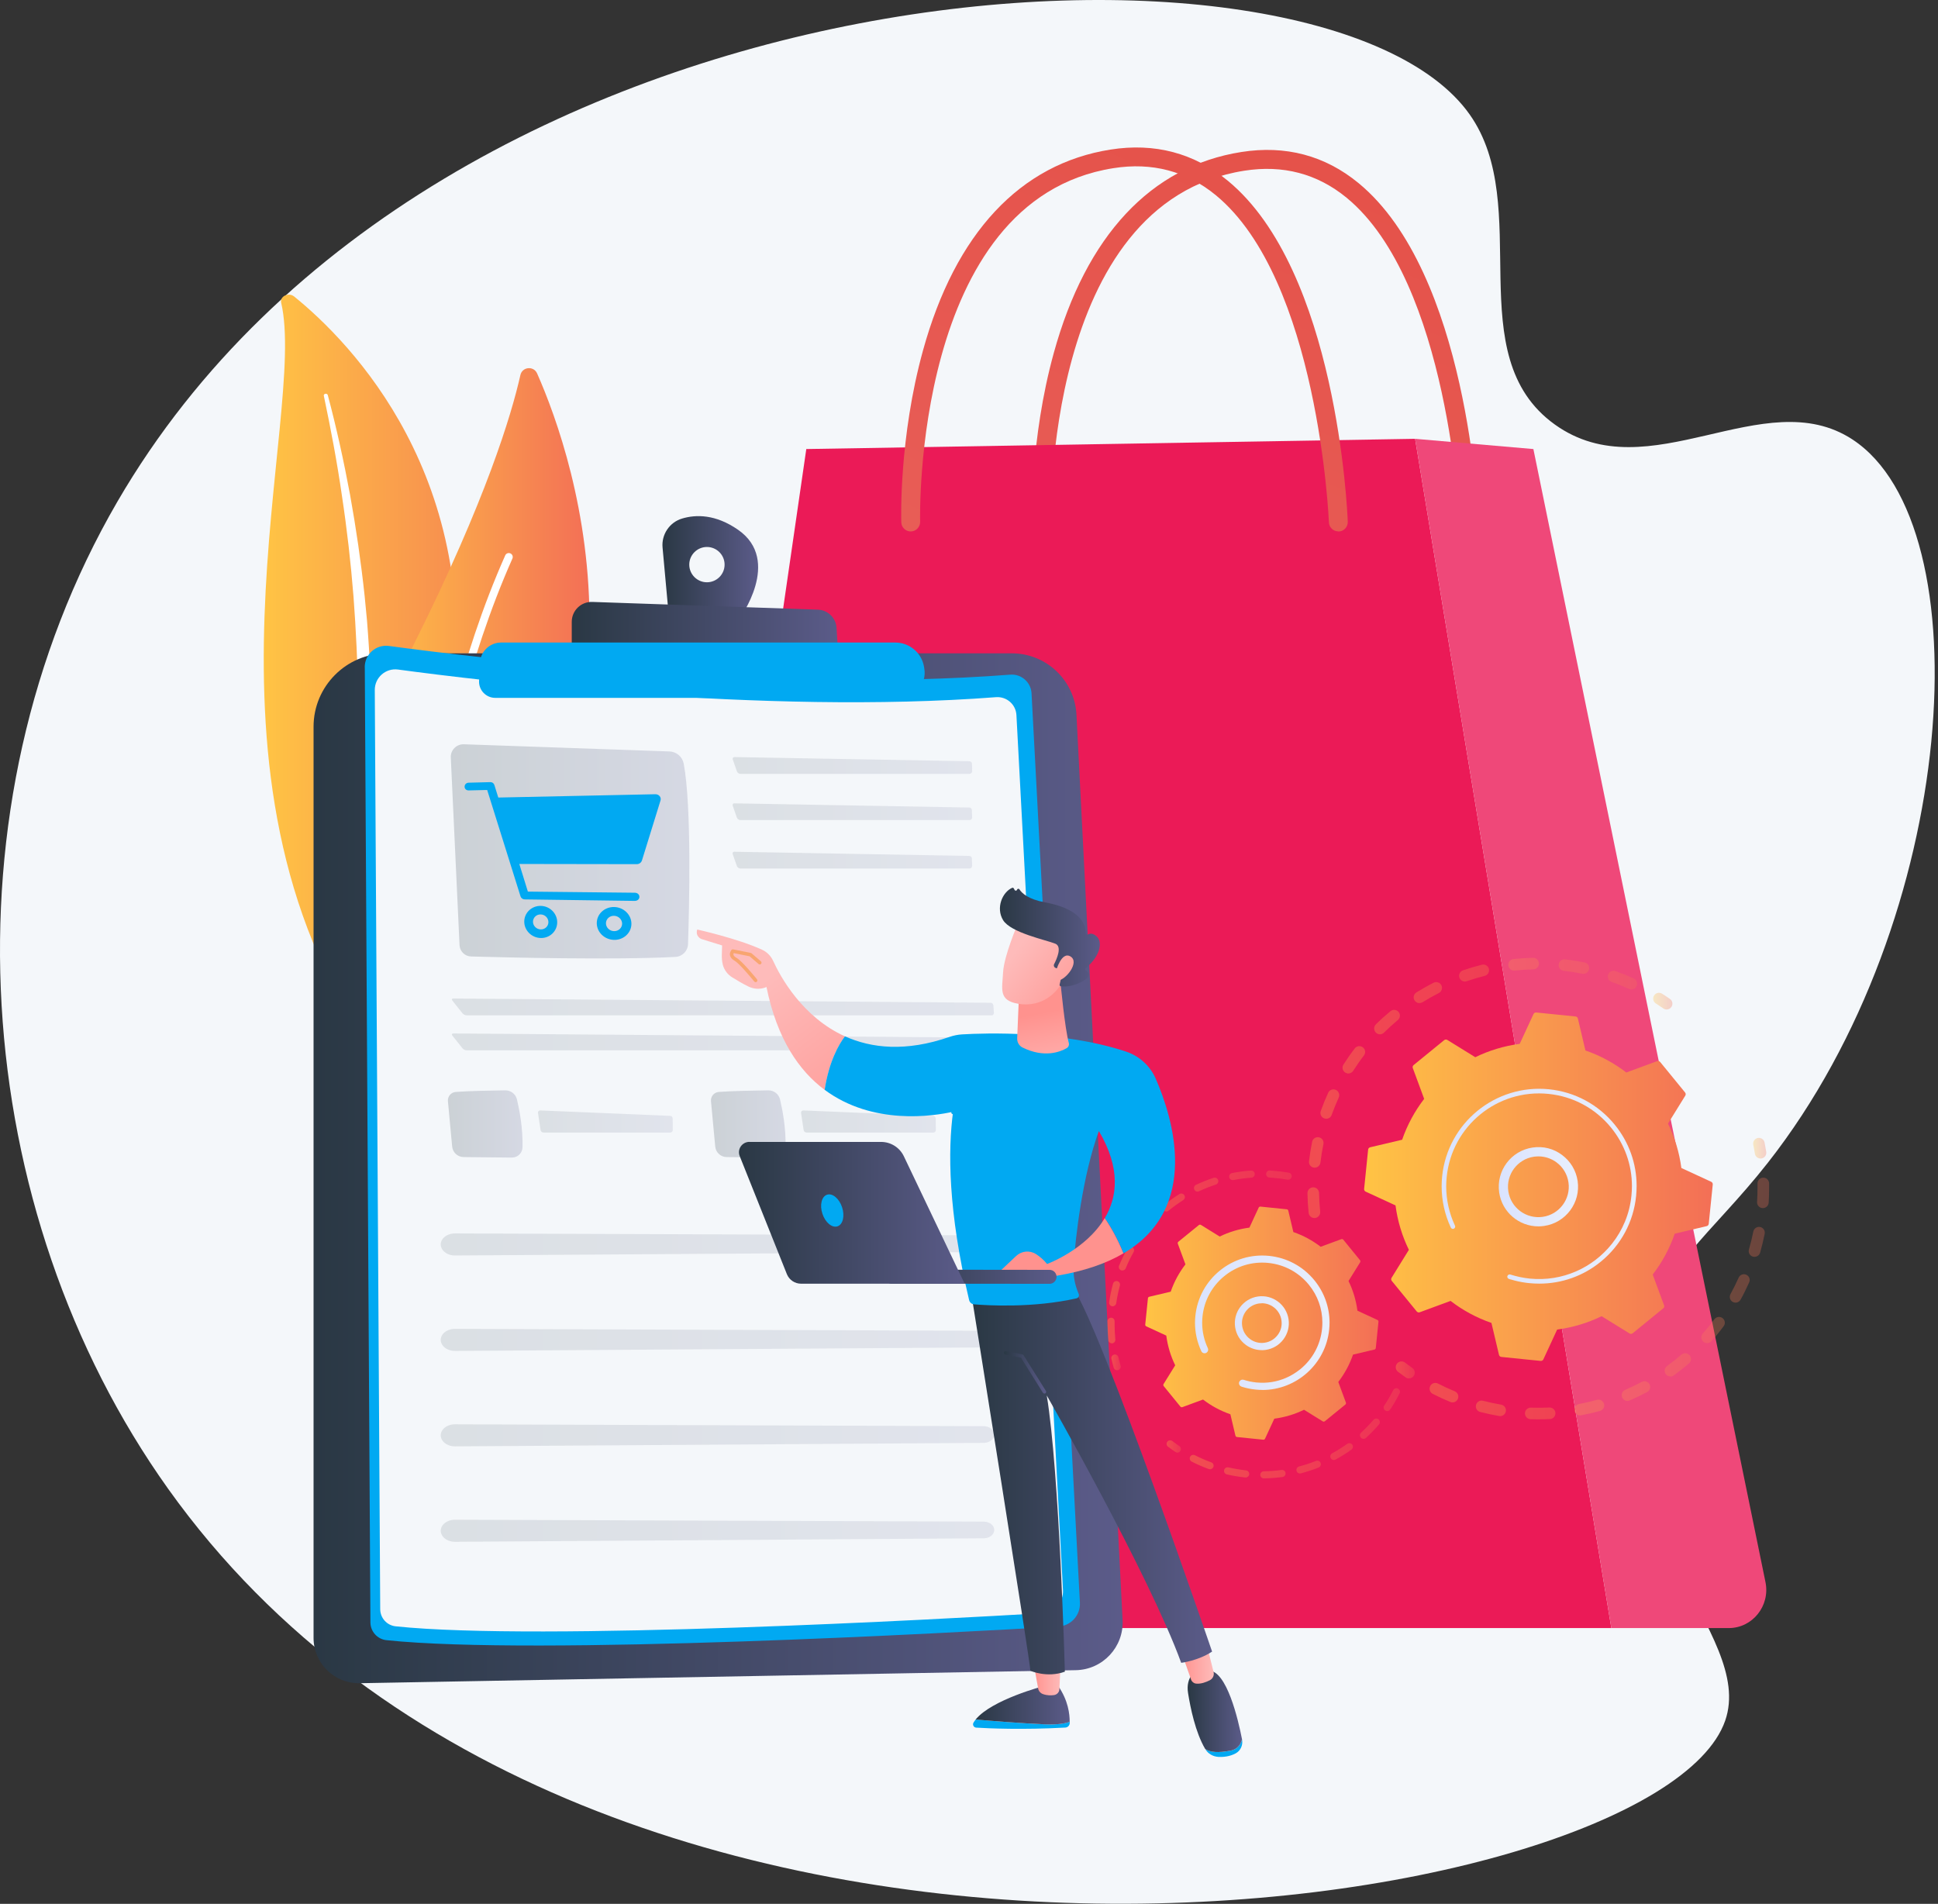 <svg width="509" height="500" viewBox="0 0 509 500" fill="none" xmlns="http://www.w3.org/2000/svg">
<rect x="0" y="0" width="509" height="500" fill="#333333" stroke="none"/>
<g clip-path="url(#clip0_241_7941)">
<path d="M385.995 30.06C403.059 54.207 383.045 93.343 408.37 111.493C433.023 129.169 463.299 100.206 486.526 115.409C520.982 137.982 514.704 241.236 464.299 305.386C449.137 324.684 436.482 332.187 430.876 354.007C418.828 400.858 461.152 428.74 453.103 451.903C434.974 504.079 156.1 547.867 44.193 391.046C-8.031 317.82 -15.85 212.06 30.834 131.741C115.219 -13.417 347.704 -24.114 385.995 30.06Z" fill="#F4F7FA"/>
<path d="M73.845 79.5C73.452 77.813 75.812 76.699 77.271 77.878C92.007 89.82 127.381 125.549 118.562 188.012C107.498 266.382 126.414 294.968 149.969 312.414C149.969 312.414 117.628 304.207 97.286 275.195C47.34 203.951 80.877 109.413 73.845 79.5Z" fill="url(#paint0_linear_241_7941)"/>
<g style="mix-blend-mode:soft-light">
<path d="M85.058 103.974C86.894 112.706 88.549 121.453 89.811 130.234C91.139 139.014 92.139 147.828 92.844 156.657C93.499 165.487 93.958 174.333 93.991 183.163C94.057 192.009 93.696 200.839 93.286 209.718C92.942 218.58 92.532 227.508 93.172 236.502C93.811 245.479 95.696 254.538 99.45 263.023C100.384 265.137 101.368 267.25 102.499 269.281C103.58 271.345 104.761 273.36 105.99 275.342C108.465 279.323 111.252 283.173 114.35 286.826C120.579 294.116 128.086 300.586 136.348 306.058C137.216 306.631 138.462 306.5 139.134 305.747C139.79 305.01 139.642 303.961 138.806 303.371C136.839 301.979 134.889 300.586 133.02 299.112C132.069 298.391 131.168 297.638 130.234 296.901C129.348 296.131 128.414 295.393 127.562 294.591C124.054 291.462 120.792 288.136 117.841 284.614C111.907 277.603 107.154 269.789 103.548 261.68C101.794 257.617 100.4 253.44 99.384 249.181C98.368 244.922 97.729 240.597 97.368 236.239C96.663 227.508 96.975 218.662 97.253 209.8C97.516 200.937 97.712 192.009 97.466 183.114C97.368 178.658 97.171 174.202 96.876 169.763C96.745 167.535 96.565 165.323 96.401 163.095C96.204 160.868 95.991 158.656 95.761 156.445C94.811 147.582 93.532 138.752 91.942 129.955C90.303 121.175 88.402 112.427 86.09 103.761C86.025 103.516 85.746 103.352 85.451 103.417C85.172 103.466 84.992 103.712 85.041 103.941L85.058 103.974Z" fill="white"/>
</g>
<path d="M112.006 267.07C110.203 268.986 107.023 268.429 105.941 266.038C99.942 252.818 86.385 213.895 108.777 169.042C127.693 131.168 134.348 108.84 136.676 98.503C137.167 96.308 140.167 96.029 141.069 98.077C151.068 120.716 177.442 197.693 112.006 267.07Z" fill="url(#paint1_linear_241_7941)"/>
<g style="mix-blend-mode:soft-light">
<path d="M108.728 265.677C108.728 265.677 108.597 265.694 108.531 265.677C107.957 265.677 107.515 265.202 107.515 264.629C107.515 263.99 108.777 199.708 132.692 145.862C132.922 145.338 133.528 145.108 134.053 145.338C134.578 145.567 134.807 146.173 134.578 146.697C110.826 200.151 109.58 264.023 109.564 264.662C109.564 265.169 109.187 265.579 108.711 265.661L108.728 265.677Z" fill="white"/>
</g>
<path d="M273.546 140.227C272.219 140.227 271.12 139.162 271.071 137.819C271.038 136.918 270.465 115.523 276.775 92.671C285.266 61.89 302.298 43.657 326.016 39.922C337.638 38.087 347.998 40.839 356.8 48.08C385.502 71.67 388.24 134.968 388.338 137.655C388.387 139.014 387.322 140.178 385.961 140.227C384.585 140.259 383.437 139.211 383.388 137.851C383.355 137.213 380.634 74.078 353.653 51.913C345.982 45.623 336.95 43.231 326.787 44.837C274.054 53.126 275.989 136.852 276.021 137.688C276.071 139.047 274.989 140.194 273.628 140.243C273.595 140.243 273.579 140.243 273.546 140.243V140.227Z" fill="url(#paint2_linear_241_7941)"/>
<path d="M169.196 411.277L211.766 117.931L371.668 115.245L423.204 427.577H183.047C174.507 427.577 167.95 419.861 169.196 411.277Z" fill="#EB1A57"/>
<path d="M402.714 117.931L371.668 115.245L423.204 427.577H454.037C460.282 427.577 464.954 421.745 463.692 415.52L402.73 117.931H402.714Z" fill="#EF4879"/>
<path d="M351.507 139.555C350.179 139.555 349.081 138.507 349.031 137.18C348.999 136.541 346.278 73.406 319.297 51.242C311.625 44.951 302.593 42.559 292.43 44.165C239.731 52.454 241.632 136.18 241.665 137.016C241.698 138.376 240.632 139.522 239.272 139.571C237.895 139.621 236.764 138.539 236.715 137.18C236.682 136.279 236.108 114.884 242.419 92.032C250.91 61.251 267.941 43.018 291.66 39.283C303.282 37.448 313.641 40.2 322.444 47.441C351.146 71.031 353.883 134.329 353.982 137.016C354.031 138.376 352.965 139.539 351.605 139.588C351.572 139.588 351.539 139.588 351.507 139.588V139.555Z" fill="url(#paint3_linear_241_7941)"/>
<path d="M82.353 190.862C82.353 180.214 90.991 171.581 101.646 171.581H265.744C274.793 171.581 282.267 178.674 282.726 187.701L294.84 425.464C295.2 432.54 289.627 438.503 282.546 438.634L94.466 442.058C87.811 442.173 82.353 436.816 82.353 430.165V190.862Z" fill="url(#paint4_linear_241_7941)"/>
<path d="M95.794 175.234C95.778 171.827 98.777 169.189 102.154 169.648C124.562 172.679 201.62 182.082 265.335 177.184C268.236 176.954 270.76 179.166 270.924 182.065L283.628 420.893C283.808 424.169 281.3 426.971 278.022 427.167C251.221 428.756 140.872 434.883 101.515 430.755C99.122 430.509 97.302 428.494 97.286 426.086L95.81 175.234H95.794Z" fill="#01A9F2"/>
<path d="M98.433 181.214C98.416 177.937 101.301 175.398 104.547 175.84C126.118 178.756 200.275 187.799 261.581 183.097C264.384 182.884 266.81 184.998 266.957 187.799L279.185 417.633C279.349 420.778 276.94 423.481 273.792 423.662C248.008 425.185 141.805 431.083 103.924 427.118C101.613 426.872 99.875 424.939 99.859 422.613L98.433 181.214Z" fill="#F4F7FA"/>
<path opacity="0.2" d="M118.398 198.938L120.693 248.214C120.775 249.853 122.086 251.163 123.742 251.196C132.872 251.458 161.328 252.146 177.392 251.311C179.212 251.212 180.654 249.754 180.703 247.936C181.015 238.697 181.687 211.798 179.572 200.56C179.228 198.742 177.671 197.415 175.818 197.349L121.84 195.466C119.89 195.4 118.3 197.005 118.398 198.955V198.938Z" fill="url(#paint5_linear_241_7941)"/>
<g opacity="0.6">
<path opacity="0.2" d="M254.663 203.23C255.04 203.23 255.335 202.919 255.335 202.542L255.286 200.609C255.286 200.233 254.958 199.921 254.581 199.921L192.915 198.824C192.538 198.824 192.342 199.102 192.456 199.463L193.555 202.608C193.686 202.968 194.096 203.247 194.473 203.247H254.663V203.23Z" fill="url(#paint6_linear_241_7941)"/>
</g>
<g opacity="0.6">
<path opacity="0.2" d="M192.899 210.963C192.522 210.963 192.325 211.241 192.44 211.601L193.538 214.747C193.669 215.107 194.079 215.386 194.456 215.386H254.647C255.024 215.386 255.319 215.074 255.319 214.698L255.27 212.765C255.27 212.388 254.942 212.077 254.565 212.077L192.899 210.979V210.963Z" fill="url(#paint7_linear_241_7941)"/>
</g>
<g opacity="0.6">
<path opacity="0.2" d="M192.899 223.675C192.522 223.675 192.325 223.953 192.44 224.314L193.538 227.459C193.669 227.819 194.079 228.098 194.456 228.098H254.647C255.024 228.098 255.319 227.787 255.319 227.41L255.27 225.477C255.27 225.1 254.942 224.789 254.565 224.789L192.899 223.691V223.675Z" fill="url(#paint8_linear_241_7941)"/>
</g>
<g opacity="0.6">
<path opacity="0.2" d="M260.401 266.677C260.778 266.677 261.073 266.365 261.04 265.989L260.909 264.039C260.876 263.662 260.548 263.351 260.188 263.351L119.054 262.237C118.677 262.237 118.562 262.466 118.792 262.761L121.464 266.12C121.693 266.414 122.201 266.66 122.578 266.66H260.401V266.677Z" fill="url(#paint9_linear_241_7941)"/>
</g>
<g opacity="0.6">
<path opacity="0.2" d="M119.054 271.427C118.677 271.427 118.562 271.657 118.792 271.951L121.464 275.31C121.693 275.605 122.201 275.85 122.578 275.85H260.401C260.778 275.85 261.073 275.539 261.04 275.162L260.909 273.213C260.876 272.836 260.548 272.525 260.188 272.525L119.054 271.411V271.427Z" fill="url(#paint10_linear_241_7941)"/>
</g>
<path opacity="0.2" d="M119.677 286.777C123.005 286.515 129.25 286.4 132.692 286.351C134.151 286.334 135.43 287.317 135.774 288.726C136.429 291.478 137.347 296.245 137.233 301.307C137.2 302.814 135.954 304.027 134.446 304.01L121.759 303.879C120.202 303.863 118.907 302.667 118.759 301.127L117.644 289.201C117.53 287.973 118.448 286.875 119.677 286.777Z" fill="url(#paint11_linear_241_7941)"/>
<g opacity="0.6">
<path opacity="0.2" d="M141.888 291.626C141.511 291.626 141.249 291.904 141.298 292.281L141.97 296.77C142.019 297.146 142.38 297.441 142.757 297.441H176.032C176.409 297.441 176.721 297.13 176.704 296.753L176.671 293.755C176.671 293.379 176.36 293.051 175.983 293.051L141.888 291.626Z" fill="url(#paint12_linear_241_7941)"/>
</g>
<path opacity="0.2" d="M188.769 286.777C192.096 286.515 198.342 286.4 201.784 286.351C203.243 286.334 204.521 287.317 204.866 288.726C205.521 291.478 206.439 296.245 206.324 301.307C206.292 302.814 205.046 304.027 203.538 304.01L190.851 303.879C189.293 303.863 187.998 302.667 187.851 301.127L186.736 289.201C186.622 287.973 187.539 286.875 188.769 286.777Z" fill="url(#paint13_linear_241_7941)"/>
<g opacity="0.6">
<path opacity="0.2" d="M210.98 291.626C210.603 291.626 210.341 291.904 210.39 292.281L211.062 296.77C211.111 297.146 211.472 297.441 211.849 297.441H245.124C245.501 297.441 245.812 297.13 245.796 296.753L245.763 293.755C245.763 293.379 245.452 293.051 245.075 293.051L210.98 291.626Z" fill="url(#paint14_linear_241_7941)"/>
</g>
<g opacity="0.6">
<path opacity="0.2" d="M115.874 327.567C116.316 328.845 117.808 329.746 119.513 329.729L258.352 328.812C259.925 328.812 261.171 327.796 261.138 326.568C261.105 325.372 259.86 324.422 258.335 324.422L119.496 323.93C117.038 323.93 115.251 325.732 115.874 327.567Z" fill="url(#paint15_linear_241_7941)"/>
</g>
<g opacity="0.6">
<path opacity="0.2" d="M115.874 352.631C116.316 353.909 117.808 354.81 119.513 354.793L258.352 353.876C259.925 353.876 261.171 352.86 261.138 351.632C261.105 350.436 259.86 349.486 258.335 349.486L119.496 348.994C117.038 348.994 115.251 350.796 115.874 352.631Z" fill="url(#paint16_linear_241_7941)"/>
</g>
<g opacity="0.6">
<path opacity="0.2" d="M115.874 377.695C116.316 378.973 117.808 379.874 119.513 379.857L258.352 378.94C259.925 378.94 261.171 377.924 261.138 376.696C261.105 375.5 259.86 374.55 258.335 374.55L119.496 374.058C117.038 374.058 115.251 375.86 115.874 377.695Z" fill="url(#paint17_linear_241_7941)"/>
</g>
<g opacity="0.6">
<path opacity="0.2" d="M115.874 402.759C116.316 404.036 117.808 404.937 119.513 404.921L258.352 404.004C259.925 404.004 261.171 402.988 261.138 401.759C261.105 400.564 259.86 399.613 258.335 399.613L119.496 399.122C117.038 399.122 115.251 400.924 115.874 402.759Z" fill="url(#paint18_linear_241_7941)"/>
</g>
<path d="M173.212 209.046C172.934 208.718 172.507 208.571 172.065 208.587L130.872 209.456L129.839 206.146C129.692 205.688 129.266 205.393 128.774 205.409L123.119 205.557C122.512 205.557 122.021 205.999 122.021 206.605C122.021 207.211 122.512 207.604 123.119 207.588L127.954 207.473L136.708 235.404C136.855 235.879 137.298 236.19 137.789 236.207L166.705 236.6C167.377 236.6 167.934 236.19 167.934 235.535C167.934 234.88 167.377 234.454 166.705 234.454L138.642 234.159L136.396 226.902L167.246 226.951C167.885 226.951 168.426 226.542 168.606 225.968L173.474 210.242C173.606 209.832 173.524 209.406 173.245 209.079L173.212 209.046Z" fill="#01A9F2"/>
<path d="M142.002 237.91C139.626 237.878 137.691 239.729 137.691 242.039C137.691 244.348 139.609 246.281 142.002 246.347C144.396 246.412 146.346 244.561 146.346 242.219C146.346 239.876 144.396 237.943 142.002 237.91ZM142.002 244.086C140.888 244.054 139.986 243.153 139.986 242.071C139.986 240.99 140.888 240.122 142.002 240.155C143.117 240.171 144.035 241.072 144.035 242.17C144.035 243.267 143.133 244.119 142.002 244.086Z" fill="#01A9F2"/>
<path d="M161.262 238.205C158.771 238.172 156.738 240.056 156.738 242.432C156.738 244.807 158.754 246.773 161.262 246.838C163.77 246.904 165.836 245.004 165.836 242.612C165.836 240.22 163.787 238.238 161.262 238.205ZM161.262 244.545C160.099 244.512 159.148 243.595 159.148 242.481C159.148 241.367 160.099 240.482 161.262 240.515C162.426 240.531 163.393 241.465 163.393 242.579C163.393 243.693 162.443 244.578 161.262 244.545Z" fill="#01A9F2"/>
<path d="M193.866 139.146C187.932 135.017 182.785 135.099 179.162 136.18C175.851 137.163 173.704 140.358 174.015 143.782L175.572 160.851L194.194 162.506C194.194 162.506 205.488 147.238 193.866 139.146ZM185.67 152.922C183.113 152.922 181.031 150.842 181.031 148.286C181.031 145.731 183.113 143.651 185.67 143.651C188.227 143.651 190.309 145.731 190.309 148.286C190.309 150.842 188.227 152.922 185.67 152.922Z" fill="url(#paint19_linear_241_7941)"/>
<path d="M150.166 171.892V163.308C150.166 160.343 152.625 157.968 155.592 158.083L214.799 160.114C217.422 160.196 219.553 162.276 219.717 164.897L220.208 173.137L150.182 171.892H150.166Z" fill="url(#paint20_linear_241_7941)"/>
<path d="M126.053 174.055C126.2 171.09 128.643 168.747 131.626 168.747H235.14C238.861 168.747 242.041 171.417 242.681 175.087L242.763 175.595C243.451 179.608 240.369 183.278 236.288 183.278H130.085C127.643 183.278 125.708 181.246 125.823 178.805L126.053 174.055Z" fill="#01A9F2"/>
<g opacity="0.3">
<path d="M345.212 319.884C344.442 319.884 343.786 319.311 343.704 318.524C343.524 316.821 343.425 315.084 343.393 313.364C343.393 312.529 344.048 311.841 344.884 311.824H344.917C345.737 311.824 346.425 312.479 346.441 313.315C346.474 314.953 346.573 316.608 346.736 318.213C346.818 319.049 346.212 319.786 345.392 319.884C345.343 319.884 345.278 319.884 345.228 319.884H345.212ZM345.31 306.664C345.31 306.664 345.196 306.664 345.13 306.664C344.294 306.566 343.704 305.812 343.802 304.977C343.999 303.273 344.278 301.553 344.622 299.866C344.786 299.047 345.589 298.522 346.409 298.686C347.228 298.85 347.753 299.653 347.589 300.472C347.261 302.061 346.999 303.699 346.802 305.321C346.704 306.091 346.048 306.664 345.294 306.664H345.31ZM348.31 293.804C348.146 293.804 347.966 293.772 347.802 293.723C347.015 293.444 346.605 292.576 346.884 291.789C347.458 290.168 348.113 288.562 348.835 286.99C349.179 286.22 350.08 285.892 350.851 286.236C351.621 286.58 351.949 287.481 351.605 288.251C350.933 289.742 350.31 291.265 349.753 292.805C349.539 293.428 348.949 293.821 348.327 293.821L348.31 293.804ZM354.129 281.928C353.851 281.928 353.572 281.846 353.31 281.682C352.605 281.24 352.392 280.29 352.851 279.585C353.769 278.144 354.769 276.702 355.818 275.342C356.326 274.671 357.276 274.556 357.949 275.064C358.621 275.572 358.735 276.522 358.227 277.193C357.227 278.488 356.293 279.847 355.408 281.223C355.113 281.682 354.621 281.928 354.129 281.928ZM362.44 271.64C362.046 271.64 361.653 271.493 361.358 271.181C360.768 270.592 360.768 269.625 361.358 269.035C362.571 267.823 363.866 266.66 365.194 265.563C365.833 265.022 366.8 265.12 367.325 265.759C367.866 266.398 367.767 267.365 367.128 267.889C365.866 268.937 364.653 270.051 363.489 271.198C363.194 271.493 362.801 271.64 362.423 271.64H362.44ZM372.816 263.449C372.308 263.449 371.816 263.204 371.521 262.729C371.078 262.024 371.291 261.074 372.013 260.632C373.472 259.731 374.996 258.862 376.52 258.093C377.274 257.716 378.176 258.011 378.569 258.748C378.946 259.501 378.651 260.402 377.914 260.795C376.455 261.533 375.012 262.352 373.635 263.204C373.39 263.351 373.111 263.433 372.832 263.433L372.816 263.449ZM428.45 259.845C428.237 259.845 428.024 259.796 427.827 259.714C426.335 259.043 424.811 258.42 423.27 257.88C422.483 257.601 422.073 256.733 422.352 255.947C422.631 255.16 423.499 254.751 424.286 255.029C425.909 255.602 427.532 256.258 429.089 256.962C429.859 257.306 430.187 258.207 429.843 258.977C429.581 259.534 429.04 259.862 428.466 259.862L428.45 259.845ZM384.749 257.781C384.126 257.781 383.536 257.388 383.307 256.766C383.028 255.979 383.454 255.111 384.241 254.833C385.864 254.276 387.536 253.784 389.208 253.358C390.027 253.162 390.847 253.653 391.044 254.456C391.24 255.275 390.749 256.094 389.945 256.291C388.355 256.684 386.782 257.159 385.241 257.683C385.077 257.732 384.913 257.765 384.749 257.765V257.781ZM415.861 255.766C415.762 255.766 415.664 255.766 415.549 255.734C413.943 255.406 412.32 255.144 410.697 254.964C409.861 254.865 409.271 254.112 409.37 253.276C409.468 252.441 410.222 251.851 411.058 251.949C412.763 252.146 414.484 252.424 416.172 252.768C416.992 252.932 417.533 253.735 417.352 254.554C417.205 255.275 416.566 255.766 415.861 255.766ZM397.65 254.898C396.879 254.898 396.223 254.325 396.141 253.538C396.06 252.703 396.65 251.966 397.486 251.867C399.19 251.687 400.928 251.573 402.649 251.54C402.649 251.54 402.665 251.54 402.682 251.54C403.501 251.54 404.173 252.195 404.206 253.031C404.223 253.866 403.551 254.554 402.715 254.587C401.075 254.62 399.436 254.734 397.813 254.898C397.764 254.898 397.699 254.898 397.65 254.898Z" fill="url(#paint21_linear_241_7941)"/>
<path d="M437.728 265.12C437.433 265.12 437.122 265.038 436.859 264.842C436.22 264.399 435.548 263.957 434.892 263.531C434.187 263.089 433.974 262.139 434.433 261.434C434.876 260.73 435.827 260.517 436.531 260.976C437.236 261.418 437.925 261.877 438.597 262.352C439.285 262.827 439.449 263.777 438.974 264.465C438.679 264.891 438.203 265.12 437.728 265.12Z" fill="url(#paint22_linear_241_7941)"/>
</g>
<g opacity="0.3">
<path d="M462.397 304.256C461.659 304.256 461.02 303.732 460.905 302.978C460.774 302.208 460.643 301.422 460.479 300.652C460.315 299.833 460.84 299.03 461.659 298.866C462.479 298.703 463.282 299.227 463.446 300.046C463.61 300.865 463.758 301.684 463.889 302.503C464.02 303.339 463.462 304.108 462.627 304.24C462.545 304.24 462.463 304.256 462.381 304.256H462.397Z" fill="url(#paint23_linear_241_7941)"/>
<path d="M404.076 372.747C403.371 372.747 402.682 372.748 401.977 372.715C401.141 372.682 400.486 371.978 400.519 371.142C400.551 370.307 401.256 369.651 402.092 369.684C403.715 369.733 405.338 369.733 406.928 369.651C407.764 369.619 408.485 370.257 408.518 371.093C408.567 371.928 407.911 372.649 407.075 372.682C406.092 372.731 405.092 372.747 404.092 372.747H404.076ZM393.995 371.896C393.913 371.896 393.831 371.896 393.732 371.879C392.06 371.601 390.388 371.24 388.749 370.814C387.93 370.602 387.454 369.782 387.667 368.963C387.88 368.144 388.7 367.669 389.52 367.882C391.077 368.292 392.667 368.619 394.257 368.898C395.076 369.045 395.634 369.815 395.503 370.651C395.372 371.388 394.732 371.912 394.011 371.912L393.995 371.896ZM414.993 371.732C414.271 371.732 413.632 371.224 413.501 370.503C413.353 369.684 413.894 368.881 414.714 368.734C416.287 368.439 417.877 368.062 419.418 367.636C420.222 367.407 421.058 367.882 421.287 368.685C421.517 369.488 421.041 370.323 420.238 370.552C418.599 371.011 416.943 371.388 415.271 371.699C415.173 371.715 415.074 371.732 414.993 371.732ZM381.488 368.308C381.291 368.308 381.094 368.275 380.914 368.193C379.357 367.555 377.799 366.834 376.291 366.064C375.554 365.687 375.259 364.77 375.636 364.016C376.013 363.263 376.931 362.984 377.685 363.361C379.111 364.098 380.586 364.77 382.078 365.392C382.848 365.703 383.225 366.604 382.897 367.374C382.651 367.964 382.094 368.308 381.488 368.308ZM427.434 367.931C426.844 367.931 426.287 367.587 426.041 367.014C425.713 366.244 426.057 365.359 426.827 365.015C428.303 364.376 429.762 363.672 431.188 362.919C431.925 362.525 432.843 362.804 433.237 363.541C433.63 364.278 433.351 365.196 432.614 365.589C431.122 366.391 429.581 367.129 428.024 367.8C427.827 367.882 427.631 367.931 427.418 367.931H427.434ZM438.728 361.493C438.253 361.493 437.794 361.28 437.499 360.871C437.007 360.199 437.154 359.249 437.826 358.758C439.121 357.807 440.4 356.808 441.613 355.76C442.252 355.219 443.203 355.285 443.76 355.924C444.301 356.562 444.236 357.513 443.596 358.07C442.318 359.167 440.974 360.232 439.597 361.231C439.334 361.428 439.023 361.526 438.712 361.526L438.728 361.493ZM448.35 352.746C447.989 352.746 447.629 352.614 447.35 352.369C446.727 351.812 446.662 350.862 447.219 350.223C448.284 349.011 449.317 347.749 450.268 346.471C450.776 345.8 451.71 345.652 452.399 346.16C453.071 346.668 453.218 347.618 452.71 348.29C451.71 349.649 450.628 350.976 449.497 352.238C449.202 352.582 448.776 352.746 448.366 352.746H448.35ZM455.841 342.114C455.595 342.114 455.349 342.048 455.103 341.934C454.366 341.524 454.103 340.607 454.497 339.87C455.267 338.461 455.988 337.003 456.644 335.545C456.988 334.775 457.89 334.431 458.644 334.775C459.414 335.119 459.759 336.02 459.414 336.773C458.726 338.313 457.972 339.853 457.152 341.328C456.874 341.835 456.349 342.114 455.825 342.114H455.841ZM460.808 330.09C460.677 330.09 460.529 330.073 460.381 330.024C459.578 329.795 459.103 328.959 459.349 328.14C459.791 326.6 460.185 325.011 460.496 323.439C460.66 322.62 461.463 322.079 462.283 322.243C463.103 322.407 463.643 323.209 463.48 324.029C463.152 325.683 462.742 327.354 462.283 328.976C462.086 329.647 461.48 330.073 460.824 330.073L460.808 330.09ZM463.004 317.279C463.004 317.279 462.939 317.279 462.906 317.279C462.07 317.23 461.431 316.509 461.48 315.674C461.545 314.494 461.595 313.299 461.595 312.119C461.595 311.693 461.595 311.267 461.595 310.841C461.578 310.006 462.234 309.301 463.086 309.285C463.939 309.252 464.611 309.924 464.643 310.776C464.643 311.218 464.643 311.677 464.643 312.119C464.643 313.364 464.611 314.625 464.529 315.854C464.479 316.657 463.807 317.279 463.021 317.279H463.004Z" fill="url(#paint24_linear_241_7941)"/>
<path d="M370.046 362.018C369.751 362.018 369.439 361.936 369.177 361.739C368.505 361.264 367.833 360.773 367.177 360.265C366.505 359.757 366.39 358.807 366.899 358.135C367.407 357.463 368.357 357.349 369.029 357.857C369.652 358.332 370.292 358.807 370.931 359.249C371.619 359.724 371.783 360.674 371.308 361.362C371.013 361.788 370.537 362.001 370.062 362.001L370.046 362.018Z" fill="url(#paint25_linear_241_7941)"/>
</g>
<path d="M372.095 344.424C372.292 344.653 372.603 344.751 372.882 344.637L380.979 341.655C384.176 344.112 387.782 346.078 391.716 347.438L393.699 355.825C393.765 356.12 394.011 356.333 394.322 356.366L404.633 357.414C404.928 357.447 405.223 357.283 405.354 357.005L408.977 349.174C413.091 348.634 417.025 347.438 420.647 345.669L427.991 350.206C428.253 350.37 428.581 350.337 428.811 350.157L436.843 343.605C437.072 343.408 437.17 343.097 437.056 342.818L434.072 334.726C436.531 331.531 438.498 327.927 439.859 323.996L448.251 322.014C448.546 321.948 448.759 321.702 448.792 321.391L449.841 311.087C449.874 310.792 449.71 310.497 449.432 310.366L441.596 306.746C441.055 302.634 439.859 298.703 438.088 295.082L442.629 287.743C442.793 287.481 442.76 287.153 442.58 286.924L436.023 278.897C435.826 278.668 435.515 278.57 435.236 278.684L427.139 281.666C423.942 279.208 420.336 277.243 416.402 275.883L414.419 267.496C414.353 267.201 414.107 266.988 413.796 266.955L403.485 265.907C403.19 265.874 402.895 266.038 402.764 266.316L399.141 274.147C395.027 274.687 391.093 275.883 387.47 277.652L380.127 273.114C379.865 272.951 379.537 272.983 379.307 273.164L371.275 279.716C371.046 279.913 370.947 280.224 371.062 280.503L374.046 288.595C371.587 291.79 369.62 295.393 368.259 299.325L359.867 301.307C359.572 301.373 359.358 301.618 359.326 301.93L358.277 312.234C358.244 312.529 358.408 312.823 358.686 312.955L366.522 316.575C367.063 320.687 368.259 324.618 370.03 328.239L365.489 335.578C365.325 335.84 365.358 336.167 365.538 336.397L372.095 344.424Z" fill="url(#paint26_linear_241_7941)"/>
<path d="M404.043 322.079C398.961 322.079 394.503 318.361 393.749 313.184C392.913 307.499 396.847 302.208 402.535 301.373C405.289 300.963 408.026 301.651 410.255 303.322C412.485 304.977 413.943 307.401 414.353 310.153C415.189 315.838 411.255 321.129 405.567 321.964C405.059 322.046 404.551 322.079 404.043 322.079ZM404.059 303.699C403.666 303.699 403.272 303.732 402.879 303.781C398.519 304.42 395.503 308.482 396.142 312.84C396.781 317.197 400.846 320.212 405.207 319.573C409.567 318.934 412.583 314.871 411.944 310.514C411.632 308.401 410.518 306.549 408.813 305.272C407.419 304.24 405.764 303.699 404.076 303.699H404.059Z" fill="url(#paint27_linear_241_7941)"/>
<path d="M404.256 337.117C403.387 337.117 402.502 337.068 401.633 336.986C401.355 336.954 401.076 336.921 400.797 336.888C399.437 336.708 398.093 336.413 396.798 336.02C396.781 336.02 396.765 336.02 396.749 336.02C396.7 336.02 396.65 335.987 396.601 335.971C396.503 335.938 396.404 335.905 396.306 335.872C396.044 335.791 395.88 335.545 395.88 335.299C395.88 335.234 395.88 335.168 395.913 335.119C396.011 334.808 396.355 334.627 396.683 334.726C398.322 335.25 400.027 335.61 401.765 335.791C410.37 336.659 418.386 332.94 423.385 326.617C426.172 323.095 428.008 318.786 428.483 314.003C428.565 313.168 428.614 312.332 428.614 311.497C428.614 305.91 426.697 300.521 423.123 296.131C419.009 291.085 413.173 287.94 406.682 287.285C393.29 285.925 381.324 295.705 379.963 309.072C379.882 309.891 379.832 310.727 379.832 311.546C379.832 315.117 380.619 318.639 382.127 321.866C382.16 321.948 382.193 322.03 382.193 322.128C382.193 322.358 382.062 322.571 381.849 322.685C381.537 322.833 381.176 322.685 381.045 322.39C379.455 318.999 378.636 315.297 378.636 311.546C378.636 310.678 378.685 309.809 378.767 308.957C380.193 294.918 392.782 284.664 406.813 286.072C413.616 286.76 419.746 290.053 424.074 295.344C427.844 299.948 429.844 305.599 429.844 311.464C429.844 312.332 429.795 313.217 429.713 314.101C429.024 320.9 425.729 327.026 420.435 331.351C415.829 335.119 410.174 337.117 404.289 337.117H404.256Z" fill="url(#paint28_linear_241_7941)"/>
<g opacity="0.3">
<path d="M293.414 359.872C293.004 359.872 292.627 359.609 292.512 359.2C292.283 358.43 292.086 357.66 291.906 356.874C291.791 356.366 292.102 355.874 292.61 355.743C293.119 355.629 293.61 355.94 293.741 356.448C293.905 357.185 294.102 357.939 294.315 358.659C294.463 359.151 294.184 359.675 293.676 359.822C293.594 359.855 293.496 359.855 293.414 359.855V359.872Z" fill="url(#paint29_linear_241_7941)"/>
<path d="M292.02 352.795C291.545 352.795 291.135 352.434 291.086 351.959C290.955 350.6 290.873 349.207 290.873 347.847C290.873 347.553 290.873 347.274 290.873 346.979C290.873 346.455 291.348 346.078 291.824 346.062C292.348 346.062 292.758 346.504 292.742 347.012C292.742 347.29 292.742 347.569 292.742 347.847C292.742 349.158 292.807 350.469 292.938 351.779C292.988 352.287 292.611 352.746 292.102 352.811C292.07 352.811 292.037 352.811 292.004 352.811L292.02 352.795ZM292.234 343.064C292.234 343.064 292.152 343.064 292.102 343.064C291.594 342.982 291.234 342.507 291.316 341.999C291.545 340.361 291.889 338.706 292.332 337.117C292.463 336.626 292.988 336.331 293.479 336.462C293.971 336.593 294.266 337.117 294.135 337.609C293.725 339.132 293.397 340.705 293.168 342.261C293.102 342.72 292.693 343.064 292.234 343.064ZM294.791 333.677C294.676 333.677 294.545 333.661 294.43 333.612C293.955 333.415 293.725 332.875 293.922 332.383C294.561 330.843 295.282 329.336 296.102 327.895C296.364 327.436 296.922 327.288 297.381 327.534C297.823 327.796 297.987 328.353 297.741 328.812C296.954 330.188 296.266 331.63 295.659 333.088C295.512 333.448 295.168 333.661 294.791 333.661V333.677ZM299.577 325.208C299.38 325.208 299.184 325.143 299.02 325.028C298.61 324.717 298.512 324.127 298.823 323.717C299.807 322.39 300.888 321.096 302.036 319.9C302.396 319.524 302.987 319.507 303.364 319.868C303.741 320.228 303.757 320.818 303.396 321.195C302.298 322.341 301.282 323.57 300.331 324.831C300.151 325.077 299.872 325.208 299.577 325.208ZM306.298 318.164C306.019 318.164 305.757 318.049 305.577 317.82C305.249 317.427 305.314 316.837 305.708 316.509C306.986 315.461 308.347 314.478 309.756 313.593C310.199 313.315 310.773 313.446 311.051 313.888C311.33 314.331 311.199 314.904 310.756 315.182C309.429 316.034 308.117 316.968 306.904 317.967C306.724 318.115 306.527 318.18 306.314 318.18L306.298 318.164ZM314.526 312.955C314.182 312.955 313.838 312.758 313.674 312.414C313.461 311.939 313.658 311.382 314.117 311.169C315.625 310.465 317.182 309.842 318.756 309.318C319.247 309.154 319.772 309.433 319.936 309.924C320.1 310.415 319.821 310.94 319.329 311.103C317.821 311.595 316.346 312.185 314.903 312.856C314.772 312.922 314.641 312.938 314.51 312.938L314.526 312.955ZM323.771 309.924C323.329 309.924 322.935 309.613 322.854 309.17C322.755 308.663 323.083 308.171 323.591 308.073C325.214 307.762 326.886 307.532 328.541 307.418C329.066 307.385 329.509 307.778 329.541 308.286C329.574 308.81 329.181 309.252 328.673 309.285C327.083 309.4 325.509 309.613 323.952 309.908C323.886 309.908 323.837 309.924 323.771 309.924ZM338.327 309.809C338.327 309.809 338.213 309.809 338.163 309.809C336.819 309.564 335.442 309.4 334.049 309.301C333.836 309.301 333.639 309.269 333.426 309.269C332.902 309.236 332.508 308.794 332.541 308.286C332.574 307.762 333.016 307.352 333.525 307.401C333.738 307.401 333.967 307.434 334.18 307.45C335.623 307.549 337.065 307.729 338.491 307.975C338.999 308.073 339.344 308.548 339.245 309.056C339.163 309.514 338.77 309.826 338.327 309.826V309.809Z" fill="url(#paint30_linear_241_7941)"/>
</g>
<g opacity="0.3">
<path d="M331.934 388.261C331.426 388.261 330.999 387.851 330.999 387.344C330.999 386.819 331.409 386.393 331.917 386.393C333.475 386.377 335.048 386.262 336.589 386.049C337.097 385.984 337.573 386.344 337.638 386.852C337.704 387.36 337.343 387.835 336.835 387.9C335.229 388.113 333.573 388.245 331.934 388.261ZM327.147 388.032C327.147 388.032 327.082 388.032 327.049 388.032C325.426 387.851 323.803 387.589 322.213 387.212C321.705 387.098 321.394 386.59 321.509 386.082C321.623 385.574 322.131 385.263 322.64 385.378C324.164 385.722 325.705 385.984 327.262 386.164C327.77 386.213 328.147 386.688 328.098 387.196C328.049 387.671 327.639 388.032 327.164 388.032H327.147ZM341.425 386.983C341.015 386.983 340.621 386.705 340.523 386.279C340.392 385.787 340.687 385.263 341.195 385.132C342.703 384.739 344.195 384.247 345.637 383.674C346.113 383.477 346.67 383.723 346.85 384.198C347.047 384.673 346.801 385.23 346.326 385.411C344.818 386.017 343.244 386.524 341.654 386.95C341.572 386.967 341.49 386.983 341.408 386.983H341.425ZM317.82 385.869C317.706 385.869 317.607 385.853 317.493 385.82C315.952 385.263 314.444 384.608 312.985 383.854C312.526 383.625 312.346 383.052 312.575 382.593C312.805 382.134 313.378 381.954 313.837 382.183C315.231 382.888 316.673 383.527 318.132 384.051C318.624 384.231 318.87 384.772 318.689 385.247C318.558 385.623 318.197 385.869 317.804 385.869H317.82ZM350.325 383.445C349.998 383.445 349.67 383.265 349.506 382.953C349.26 382.495 349.424 381.921 349.883 381.675C351.243 380.938 352.587 380.086 353.85 379.185C354.276 378.891 354.85 378.989 355.161 379.398C355.456 379.824 355.358 380.398 354.948 380.709C353.62 381.659 352.227 382.527 350.784 383.314C350.637 383.396 350.489 383.428 350.342 383.428L350.325 383.445ZM358.112 377.875C357.849 377.875 357.603 377.777 357.423 377.564C357.079 377.187 357.095 376.597 357.489 376.237C358.636 375.188 359.734 374.058 360.751 372.879C361.095 372.485 361.685 372.436 362.078 372.78C362.472 373.124 362.521 373.714 362.177 374.107C361.111 375.336 359.964 376.532 358.767 377.629C358.587 377.793 358.357 377.875 358.128 377.875H358.112ZM364.34 370.602C364.16 370.602 363.98 370.552 363.816 370.438C363.39 370.159 363.275 369.569 363.554 369.144C364.422 367.849 365.209 366.49 365.914 365.097C366.144 364.639 366.717 364.442 367.176 364.688C367.635 364.917 367.832 365.49 367.586 365.949C366.848 367.407 366.029 368.832 365.111 370.192C364.931 370.47 364.635 370.602 364.324 370.602H364.34Z" fill="url(#paint31_linear_241_7941)"/>
<path d="M309.248 381.495C309.068 381.495 308.887 381.446 308.723 381.331C308.051 380.889 307.412 380.414 306.773 379.939C306.363 379.628 306.281 379.038 306.593 378.629C306.904 378.219 307.494 378.137 307.904 378.448C308.494 378.907 309.133 379.349 309.756 379.792C310.182 380.086 310.297 380.66 310.002 381.086C309.822 381.348 309.527 381.495 309.232 381.495H309.248Z" fill="url(#paint32_linear_241_7941)"/>
</g>
<path d="M310.018 369.406C310.15 369.569 310.363 369.619 310.543 369.553L315.969 367.555C318.1 369.193 320.526 370.52 323.148 371.421L324.476 377.039C324.525 377.236 324.689 377.384 324.886 377.4L331.787 378.104C331.984 378.121 332.18 378.022 332.262 377.826L334.688 372.584C337.442 372.223 340.081 371.421 342.491 370.241L347.408 373.288C347.589 373.386 347.802 373.386 347.966 373.255L353.342 368.881C353.506 368.75 353.555 368.537 353.49 368.357L351.49 362.935C353.129 360.805 354.457 358.381 355.358 355.76L360.981 354.433C361.177 354.384 361.325 354.22 361.341 354.023L362.046 347.127C362.062 346.93 361.964 346.733 361.767 346.652L356.522 344.227C356.161 341.475 355.358 338.838 354.178 336.429L357.227 331.515C357.325 331.335 357.325 331.122 357.194 330.958L352.818 325.585C352.686 325.421 352.473 325.372 352.293 325.437L346.867 327.436C344.736 325.798 342.31 324.471 339.688 323.57L338.36 317.951C338.311 317.754 338.147 317.607 337.95 317.591L331.049 316.886C330.852 316.87 330.656 316.968 330.574 317.165L328.148 322.407C325.394 322.767 322.755 323.57 320.345 324.749L315.428 321.702C315.247 321.588 315.034 321.604 314.87 321.735L309.494 326.109C309.33 326.24 309.281 326.453 309.346 326.633L311.346 332.056C309.707 334.185 308.379 336.61 307.478 339.231L301.855 340.558C301.659 340.607 301.511 340.771 301.495 340.967L300.79 347.864C300.773 348.06 300.872 348.257 301.069 348.339L306.314 350.763C306.675 353.515 307.478 356.153 308.658 358.561L305.609 363.476C305.494 363.656 305.511 363.869 305.642 364.032L310.018 369.406Z" fill="url(#paint33_linear_241_7941)"/>
<path d="M331.394 354.58C329.886 354.58 328.411 354.105 327.181 353.188C325.657 352.057 324.673 350.403 324.395 348.535C323.821 344.669 326.509 341.065 330.378 340.492C334.246 339.935 337.852 342.605 338.426 346.471C338.705 348.339 338.229 350.206 337.098 351.73C335.967 353.253 334.312 354.236 332.443 354.515C332.099 354.564 331.738 354.597 331.394 354.597V354.58ZM331.41 342.278C331.164 342.278 330.902 342.294 330.64 342.327C327.788 342.753 325.821 345.407 326.247 348.241C326.444 349.617 327.181 350.829 328.296 351.664C329.41 352.5 330.787 352.844 332.164 352.631C333.541 352.434 334.754 351.697 335.59 350.583C336.426 349.469 336.77 348.093 336.557 346.717C336.18 344.129 333.935 342.261 331.394 342.261L331.41 342.278Z" fill="url(#paint34_linear_241_7941)"/>
<path d="M331.525 365.032C330.935 365.032 330.328 364.999 329.738 364.933C328.542 364.819 327.361 364.573 326.214 364.213C326.165 364.196 326.116 364.18 326.066 364.164C325.673 364.032 325.411 363.672 325.411 363.279C325.411 363.181 325.411 363.082 325.46 362.984C325.624 362.493 326.148 362.23 326.64 362.378C327.706 362.722 328.804 362.951 329.935 363.066C329.935 363.066 330.066 363.066 330.115 363.082C332.771 363.328 335.377 362.902 337.754 361.87C339.049 361.313 340.262 360.576 341.393 359.675C341.393 359.675 341.409 359.675 341.426 359.659C341.458 359.642 341.475 359.609 341.507 359.593C344.769 356.923 346.802 353.155 347.228 348.961C347.277 348.421 347.31 347.88 347.31 347.34C347.31 343.719 346.081 340.246 343.753 337.396C341.081 334.136 337.311 332.105 333.115 331.679C328.919 331.253 324.804 332.481 321.542 335.152C318.28 337.822 316.248 341.59 315.822 345.783C315.772 346.324 315.74 346.848 315.74 347.389C315.74 349.699 316.248 351.976 317.231 354.072C317.297 354.203 317.313 354.335 317.313 354.466C317.313 354.81 317.116 355.154 316.772 355.317C316.297 355.53 315.74 355.334 315.526 354.875C314.428 352.533 313.854 349.977 313.854 347.389C313.854 346.799 313.887 346.193 313.953 345.603C314.428 340.918 316.707 336.692 320.362 333.71C324.017 330.729 328.607 329.353 333.312 329.828C338 330.303 342.229 332.58 345.212 336.233C347.802 339.411 349.195 343.31 349.195 347.356C349.195 347.962 349.162 348.568 349.097 349.174C348.179 358.25 340.475 365.048 331.541 365.048L331.525 365.032Z" fill="url(#paint35_linear_241_7941)"/>
<path d="M256.254 451.592C260.614 451.969 268.155 452.575 274.121 452.837C277.695 453.001 279.76 452.641 280.957 452.166C280.957 452.297 280.957 452.428 280.957 452.542C280.924 453.165 280.416 453.673 279.793 453.706C268.532 454.328 259.582 453.918 256.402 453.722C255.746 453.689 255.352 452.968 255.68 452.411C255.844 452.133 256.057 451.854 256.27 451.576L256.254 451.592Z" fill="#01A9F2"/>
<path d="M274.104 452.837C268.154 452.575 260.598 451.969 256.237 451.592C260.516 446.35 274.104 442.812 274.104 442.812H277.94C280.579 446.612 280.956 450.233 280.94 452.182C279.76 452.657 277.694 453.001 274.104 452.854V452.837Z" fill="url(#paint36_linear_241_7941)"/>
<path d="M278.596 436.554L278.235 443.647C278.202 444.417 277.612 445.056 276.842 445.171C276.071 445.285 275.055 445.302 273.957 444.925C273.285 444.696 272.793 444.139 272.662 443.451L271.416 436.538H278.579L278.596 436.554Z" fill="url(#paint37_linear_241_7941)"/>
<path d="M323.115 459.783C325 459.439 325.853 458.178 326.213 456.818C326.213 456.818 326.213 456.834 326.213 456.851C326.492 458.276 325.853 459.767 324.558 460.471C323.001 461.323 321.296 461.47 319.985 461.405C318.575 461.323 317.263 460.569 316.559 459.357C317.985 460.242 319.985 460.356 323.132 459.783H323.115Z" fill="#01A9F2"/>
<path d="M314.215 438.733H317.378C322.198 438.602 325.23 451.74 326.214 456.818C325.853 458.178 325.001 459.439 323.116 459.783C319.968 460.356 317.969 460.242 316.543 459.341C313.936 454.918 312.641 448.431 312.035 444.646C311.33 440.338 314.215 438.733 314.215 438.733Z" fill="url(#paint38_linear_241_7941)"/>
<path d="M316.985 432.147L318.739 439.126C318.952 439.978 318.542 440.862 317.756 441.272C316.772 441.78 315.395 442.304 314.117 442.156C313.526 442.091 313.018 441.665 312.822 441.108L310.248 433.753L316.985 432.147Z" fill="url(#paint39_linear_241_7941)"/>
<path d="M255.172 340.164C255.172 340.164 270.875 438.241 270.613 438.782C270.613 438.782 274.957 440.748 279.678 439.028C279.678 439.028 278.252 386.59 274.924 366.49C274.924 366.49 301.725 413.358 310.232 436.701C310.232 436.701 314.674 436.177 318.346 433.753C318.346 433.753 289.496 349.404 281.792 338.166L255.172 340.148V340.164Z" fill="url(#paint40_linear_241_7941)"/>
<path d="M274.302 365.998C274.383 365.998 274.465 365.982 274.547 365.933C274.761 365.802 274.826 365.507 274.695 365.294L268.827 355.924C268.761 355.809 268.646 355.743 268.532 355.711L264.221 354.842C263.975 354.793 263.729 354.957 263.68 355.203C263.63 355.449 263.794 355.694 264.04 355.743L268.155 356.579L273.908 365.769C273.99 365.916 274.154 365.982 274.302 365.982V365.998Z" fill="url(#paint41_linear_241_7941)"/>
<path d="M183.13 244.119C183.13 244.119 193.719 246.462 200.161 249.427C201.439 250.016 202.456 251.048 203.046 252.326C204.98 256.553 210.734 267.119 221.929 272.181C220.323 274.31 217.733 278.766 216.602 286.236C209.881 281.24 204.095 272.901 201.308 259.206C201.308 259.206 199.194 260.353 196.538 259.075C195.145 258.404 193.522 257.437 192.309 256.684C191.096 255.93 190.211 254.751 189.85 253.391C189.391 251.589 189.654 250 189.654 248.296L184.212 246.609C184.212 246.609 182.572 245.986 183.113 244.135L183.13 244.119Z" fill="url(#paint42_linear_241_7941)"/>
<path d="M216.586 286.22C217.717 278.75 220.307 274.31 221.913 272.164C228.863 275.293 237.895 276.309 249.402 272.312C250.468 271.951 251.566 271.722 252.697 271.657C258.827 271.296 279.006 270.641 295.709 276.161C299.217 277.325 302.069 279.913 303.544 283.287C308.069 293.657 315.379 317.247 295.07 329.172C293.513 325.306 291.709 322.194 290.169 319.9C293.447 314.38 294.414 306.861 288.611 297.048C284.382 308.466 282.399 325.126 281.973 332.498C281.842 334.922 282.268 337.347 283.219 339.591L283.317 339.837C283.514 340.312 283.235 340.869 282.727 340.984C271.302 343.555 259.401 342.851 255.844 342.556C255.205 342.507 254.68 342.048 254.533 341.442C248.976 318.033 248.96 302.061 250.32 291.97C245.124 293.133 229.224 295.606 216.569 286.203L216.586 286.22Z" fill="#01A9F2"/>
<path d="M250.32 292.609C250.55 292.609 250.746 292.445 250.779 292.199C252.09 282.337 254.746 278.045 254.762 277.996C254.893 277.783 254.828 277.488 254.615 277.357C254.402 277.226 254.107 277.292 253.975 277.505C253.861 277.685 251.189 281.993 249.845 292.084C249.812 292.33 249.992 292.576 250.238 292.609C250.254 292.609 250.287 292.609 250.304 292.609H250.32Z" fill="#01A9F2"/>
<path d="M278.53 258.043C278.53 258.043 279.694 270.264 280.71 273.884C280.858 274.425 280.628 275.015 280.12 275.293C278.399 276.276 274.252 277.898 268.58 275.113C267.663 274.671 267.105 273.704 267.154 272.689L267.646 260.877L278.53 258.043Z" fill="url(#paint43_linear_241_7941)"/>
<path d="M267.4 242.415C267.4 242.415 263.696 250.901 263.45 255.373C263.204 259.845 262.237 262.729 267.4 263.613C272.564 264.514 276.908 261.942 279.252 257.503C279.252 257.503 282.94 250.655 282.12 247.854C281.301 245.053 267.4 242.415 267.4 242.415Z" fill="url(#paint44_linear_241_7941)"/>
<path d="M277.497 254.308L277.202 254.177C276.825 254.014 276.661 253.571 276.858 253.211C277.579 251.802 279.006 248.591 277.17 247.838C274.809 246.871 265.466 244.971 263.45 241.645C261.515 238.451 263.237 234.339 265.81 233.176C265.99 233.094 266.187 233.176 266.269 233.324L266.482 233.733C266.63 234.012 267.039 233.962 267.121 233.668C267.203 233.373 267.597 233.324 267.744 233.569C268.367 234.569 270.039 236.174 274.514 236.993C280.874 238.172 285.087 240.744 285.185 245.135C285.185 245.413 285.497 245.577 285.726 245.43C286.202 245.151 286.956 245.004 287.955 245.855C289.709 247.33 288.988 251.13 285.152 254.259C284.972 254.407 284.972 254.685 285.169 254.816C285.857 255.275 286.906 256.34 284.218 257.781C281.448 259.256 279.366 259.141 278.579 259.01C278.383 258.977 278.251 258.781 278.301 258.584L279.153 254.718C279.202 254.505 279.038 254.292 278.809 254.292H277.481L277.497 254.308Z" fill="url(#paint45_linear_241_7941)"/>
<path d="M277.334 255.111C277.334 255.111 278.744 249.689 281.186 251.212C283.612 252.736 279.924 257.29 277.973 257.486L277.35 255.111H277.334Z" fill="url(#paint46_linear_241_7941)"/>
<path d="M198.456 257.945C198.554 257.945 198.669 257.912 198.751 257.847C198.948 257.683 198.981 257.388 198.817 257.192C198.423 256.7 194.866 252.359 193.489 251.589C192.998 251.311 192.686 251.016 192.637 250.754C192.604 250.622 192.637 250.475 192.703 250.311L196.882 251.147L199.243 253.178C199.44 253.342 199.735 253.325 199.899 253.129C200.062 252.932 200.046 252.637 199.849 252.474L197.391 250.36C197.391 250.36 197.259 250.278 197.177 250.262L192.555 249.328C192.375 249.296 192.178 249.361 192.08 249.525C191.735 250.033 191.621 250.491 191.735 250.95C191.867 251.491 192.293 251.966 193.047 252.392C194.079 252.981 197.046 256.471 198.112 257.781C198.21 257.896 198.341 257.945 198.472 257.945H198.456Z" fill="#F8A570"/>
<path d="M277.514 335.053L261.155 335.25L266.876 329.86C268.302 328.517 270.466 328.304 272.105 329.369C273.072 329.991 274.105 330.843 275.006 331.957C275.006 331.957 285.202 328.239 290.152 319.9C291.693 322.194 293.496 325.306 295.054 329.172C290.628 331.777 284.874 333.825 277.498 335.053H277.514Z" fill="url(#paint47_linear_241_7941)"/>
<path d="M275.744 337.167C275.744 337.167 275.678 337.167 275.645 337.167L234.141 337.117C233.109 337.117 232.289 336.298 232.289 335.283C232.289 334.267 233.125 333.432 234.141 333.448L275.645 333.497C276.678 333.497 277.498 334.316 277.498 335.332C277.498 336.315 276.711 337.118 275.727 337.167H275.744Z" fill="url(#paint48_linear_241_7941)"/>
<path d="M196.834 299.898H231.404C233.961 299.898 236.272 301.356 237.371 303.633L253.353 337.134H210.39C208.751 337.134 207.275 336.135 206.669 334.627L194.277 303.617C193.555 301.831 194.899 299.882 196.85 299.882L196.834 299.898Z" fill="url(#paint49_linear_241_7941)"/>
<path d="M219.955 322.069C221.382 321.599 221.926 319.358 221.169 317.063C220.413 314.769 218.642 313.29 217.215 313.76C215.788 314.231 215.244 316.471 216.001 318.766C216.757 321.06 218.528 322.539 219.955 322.069Z" fill="#01A9F2"/>
</g>
<defs>
<linearGradient id="paint0_linear_241_7941" x1="69.272" y1="194.892" x2="149.969" y2="194.892" gradientUnits="userSpaceOnUse">
<stop stop-color="#FFC444"/>
<stop offset="0.31" stop-color="#FBA94A"/>
<stop offset="1" stop-color="#F36F56"/>
</linearGradient>
<linearGradient id="paint1_linear_241_7941" x1="96.352" y1="182.459" x2="154.838" y2="182.459" gradientUnits="userSpaceOnUse">
<stop stop-color="#FFC444"/>
<stop offset="0.31" stop-color="#FBA94A"/>
<stop offset="1" stop-color="#F36F56"/>
</linearGradient>
<linearGradient id="paint2_linear_241_7941" x1="408.14" y1="-70.474" x2="297.285" y2="200.903" gradientUnits="userSpaceOnUse">
<stop stop-color="#E1473D"/>
<stop offset="1" stop-color="#E9605A"/>
</linearGradient>
<linearGradient id="paint3_linear_241_7941" x1="378.471" y1="-82.596" x2="267.617" y2="188.781" gradientUnits="userSpaceOnUse">
<stop stop-color="#E1473D"/>
<stop offset="1" stop-color="#E9605A"/>
</linearGradient>
<linearGradient id="paint4_linear_241_7941" x1="82.353" y1="306.812" x2="294.84" y2="306.812" gradientUnits="userSpaceOnUse">
<stop stop-color="#2A3844"/>
<stop offset="1" stop-color="#5B5B89"/>
</linearGradient>
<linearGradient id="paint5_linear_241_7941" x1="118.381" y1="223.576" x2="181.031" y2="223.576" gradientUnits="userSpaceOnUse">
<stop stop-color="#2A3844"/>
<stop offset="1" stop-color="#5B5B89"/>
</linearGradient>
<linearGradient id="paint6_linear_241_7941" x1="192.407" y1="201.019" x2="255.319" y2="201.019" gradientUnits="userSpaceOnUse">
<stop stop-color="#2A3844"/>
<stop offset="1" stop-color="#5B5B89"/>
</linearGradient>
<linearGradient id="paint7_linear_241_7941" x1="192.407" y1="213.174" x2="255.319" y2="213.174" gradientUnits="userSpaceOnUse">
<stop stop-color="#2A3844"/>
<stop offset="1" stop-color="#5B5B89"/>
</linearGradient>
<linearGradient id="paint8_linear_241_7941" x1="192.407" y1="225.886" x2="255.319" y2="225.886" gradientUnits="userSpaceOnUse">
<stop stop-color="#2A3844"/>
<stop offset="1" stop-color="#5B5B89"/>
</linearGradient>
<linearGradient id="paint9_linear_241_7941" x1="118.677" y1="264.465" x2="261.056" y2="264.465" gradientUnits="userSpaceOnUse">
<stop stop-color="#2A3844"/>
<stop offset="1" stop-color="#5B5B89"/>
</linearGradient>
<linearGradient id="paint10_linear_241_7941" x1="118.677" y1="273.639" x2="261.056" y2="273.639" gradientUnits="userSpaceOnUse">
<stop stop-color="#2A3844"/>
<stop offset="1" stop-color="#5B5B89"/>
</linearGradient>
<linearGradient id="paint11_linear_241_7941" x1="117.628" y1="295.181" x2="137.233" y2="295.181" gradientUnits="userSpaceOnUse">
<stop stop-color="#2A3844"/>
<stop offset="1" stop-color="#5B5B89"/>
</linearGradient>
<linearGradient id="paint12_linear_241_7941" x1="141.298" y1="294.525" x2="176.721" y2="294.525" gradientUnits="userSpaceOnUse">
<stop stop-color="#2A3844"/>
<stop offset="1" stop-color="#5B5B89"/>
</linearGradient>
<linearGradient id="paint13_linear_241_7941" x1="186.72" y1="295.181" x2="206.324" y2="295.181" gradientUnits="userSpaceOnUse">
<stop stop-color="#2A3844"/>
<stop offset="1" stop-color="#5B5B89"/>
</linearGradient>
<linearGradient id="paint14_linear_241_7941" x1="210.39" y1="294.525" x2="245.812" y2="294.525" gradientUnits="userSpaceOnUse">
<stop stop-color="#2A3844"/>
<stop offset="1" stop-color="#5B5B89"/>
</linearGradient>
<linearGradient id="paint15_linear_241_7941" x1="115.743" y1="326.83" x2="261.122" y2="326.83" gradientUnits="userSpaceOnUse">
<stop stop-color="#2A3844"/>
<stop offset="1" stop-color="#5B5B89"/>
</linearGradient>
<linearGradient id="paint16_linear_241_7941" x1="115.743" y1="351.894" x2="261.122" y2="351.894" gradientUnits="userSpaceOnUse">
<stop stop-color="#2A3844"/>
<stop offset="1" stop-color="#5B5B89"/>
</linearGradient>
<linearGradient id="paint17_linear_241_7941" x1="115.743" y1="376.958" x2="261.122" y2="376.958" gradientUnits="userSpaceOnUse">
<stop stop-color="#2A3844"/>
<stop offset="1" stop-color="#5B5B89"/>
</linearGradient>
<linearGradient id="paint18_linear_241_7941" x1="115.743" y1="402.021" x2="261.122" y2="402.021" gradientUnits="userSpaceOnUse">
<stop stop-color="#2A3844"/>
<stop offset="1" stop-color="#5B5B89"/>
</linearGradient>
<linearGradient id="paint19_linear_241_7941" x1="173.982" y1="149.04" x2="199.128" y2="149.04" gradientUnits="userSpaceOnUse">
<stop stop-color="#2A3844"/>
<stop offset="1" stop-color="#5B5B89"/>
</linearGradient>
<linearGradient id="paint20_linear_241_7941" x1="150.166" y1="165.602" x2="220.192" y2="165.602" gradientUnits="userSpaceOnUse">
<stop stop-color="#2A3844"/>
<stop offset="1" stop-color="#5B5B89"/>
</linearGradient>
<linearGradient id="paint21_linear_241_7941" x1="343.393" y1="285.728" x2="429.991" y2="285.728" gradientUnits="userSpaceOnUse">
<stop stop-color="#FFC444"/>
<stop offset="0.31" stop-color="#FBA94A"/>
<stop offset="1" stop-color="#F36F56"/>
</linearGradient>
<linearGradient id="paint22_linear_241_7941" x1="434.187" y1="262.925" x2="439.252" y2="262.925" gradientUnits="userSpaceOnUse">
<stop stop-color="#FFC444"/>
<stop offset="0.31" stop-color="#FBA94A"/>
<stop offset="1" stop-color="#F36F56"/>
</linearGradient>
<linearGradient id="paint23_linear_241_7941" x1="460.446" y1="301.553" x2="463.905" y2="301.553" gradientUnits="userSpaceOnUse">
<stop stop-color="#FFC444"/>
<stop offset="0.31" stop-color="#FBA94A"/>
<stop offset="1" stop-color="#F36F56"/>
</linearGradient>
<linearGradient id="paint24_linear_241_7941" x1="375.472" y1="341" x2="464.66" y2="341" gradientUnits="userSpaceOnUse">
<stop stop-color="#FFC444"/>
<stop offset="0.31" stop-color="#FBA94A"/>
<stop offset="1" stop-color="#F36F56"/>
</linearGradient>
<linearGradient id="paint25_linear_241_7941" x1="366.571" y1="359.79" x2="371.57" y2="359.79" gradientUnits="userSpaceOnUse">
<stop stop-color="#FFC444"/>
<stop offset="0.31" stop-color="#FBA94A"/>
<stop offset="1" stop-color="#F36F56"/>
</linearGradient>
<linearGradient id="paint26_linear_241_7941" x1="358.277" y1="311.677" x2="449.825" y2="311.677" gradientUnits="userSpaceOnUse">
<stop stop-color="#FFC444"/>
<stop offset="0.31" stop-color="#FBA94A"/>
<stop offset="1" stop-color="#F36F56"/>
</linearGradient>
<linearGradient id="paint27_linear_241_7941" x1="393.65" y1="311.677" x2="414.468" y2="311.677" gradientUnits="userSpaceOnUse">
<stop stop-color="#DAE3FE"/>
<stop offset="1" stop-color="#E9EFFD"/>
</linearGradient>
<linearGradient id="paint28_linear_241_7941" x1="378.619" y1="311.529" x2="429.827" y2="311.529" gradientUnits="userSpaceOnUse">
<stop stop-color="#DAE3FE"/>
<stop offset="1" stop-color="#E9EFFD"/>
</linearGradient>
<linearGradient id="paint29_linear_241_7941" x1="291.889" y1="357.791" x2="294.348" y2="357.791" gradientUnits="userSpaceOnUse">
<stop stop-color="#FFC444"/>
<stop offset="0.31" stop-color="#FBA94A"/>
<stop offset="1" stop-color="#F36F56"/>
</linearGradient>
<linearGradient id="paint30_linear_241_7941" x1="290.889" y1="330.09" x2="339.262" y2="330.09" gradientUnits="userSpaceOnUse">
<stop stop-color="#FFC444"/>
<stop offset="0.31" stop-color="#FBA94A"/>
<stop offset="1" stop-color="#F36F56"/>
</linearGradient>
<linearGradient id="paint31_linear_241_7941" x1="312.477" y1="376.433" x2="367.684" y2="376.433" gradientUnits="userSpaceOnUse">
<stop stop-color="#FFC444"/>
<stop offset="0.31" stop-color="#FBA94A"/>
<stop offset="1" stop-color="#F36F56"/>
</linearGradient>
<linearGradient id="paint32_linear_241_7941" x1="306.412" y1="379.89" x2="310.182" y2="379.89" gradientUnits="userSpaceOnUse">
<stop stop-color="#FFC444"/>
<stop offset="0.31" stop-color="#FBA94A"/>
<stop offset="1" stop-color="#F36F56"/>
</linearGradient>
<linearGradient id="paint33_linear_241_7941" x1="300.773" y1="347.487" x2="362.046" y2="347.487" gradientUnits="userSpaceOnUse">
<stop stop-color="#FFC444"/>
<stop offset="0.31" stop-color="#FBA94A"/>
<stop offset="1" stop-color="#F36F56"/>
</linearGradient>
<linearGradient id="paint34_linear_241_7941" x1="324.313" y1="347.487" x2="338.508" y2="347.487" gradientUnits="userSpaceOnUse">
<stop stop-color="#DAE3FE"/>
<stop offset="1" stop-color="#E9EFFD"/>
</linearGradient>
<linearGradient id="paint35_linear_241_7941" x1="313.854" y1="347.389" x2="349.179" y2="347.389" gradientUnits="userSpaceOnUse">
<stop stop-color="#DAE3FE"/>
<stop offset="1" stop-color="#E9EFFD"/>
</linearGradient>
<linearGradient id="paint36_linear_241_7941" x1="256.254" y1="447.841" x2="280.94" y2="447.841" gradientUnits="userSpaceOnUse">
<stop stop-color="#2A3844"/>
<stop offset="1" stop-color="#5B5B89"/>
</linearGradient>
<linearGradient id="paint37_linear_241_7941" x1="278.596" y1="440.895" x2="271.432" y2="440.895" gradientUnits="userSpaceOnUse">
<stop stop-color="#FEBBBA"/>
<stop offset="1" stop-color="#FF928E"/>
</linearGradient>
<linearGradient id="paint38_linear_241_7941" x1="311.936" y1="449.43" x2="326.23" y2="449.43" gradientUnits="userSpaceOnUse">
<stop stop-color="#2A3844"/>
<stop offset="1" stop-color="#5B5B89"/>
</linearGradient>
<linearGradient id="paint39_linear_241_7941" x1="318.788" y1="437.16" x2="310.248" y2="437.16" gradientUnits="userSpaceOnUse">
<stop stop-color="#FEBBBA"/>
<stop offset="1" stop-color="#FF928E"/>
</linearGradient>
<linearGradient id="paint40_linear_241_7941" x1="255.172" y1="388.965" x2="318.346" y2="388.965" gradientUnits="userSpaceOnUse">
<stop stop-color="#2A3844"/>
<stop offset="1" stop-color="#5B5B89"/>
</linearGradient>
<linearGradient id="paint41_linear_241_7941" x1="263.663" y1="360.412" x2="274.777" y2="360.412" gradientUnits="userSpaceOnUse">
<stop stop-color="#2A3844"/>
<stop offset="1" stop-color="#5B5B89"/>
</linearGradient>
<linearGradient id="paint42_linear_241_7941" x1="201.144" y1="257.093" x2="234.983" y2="301.164" gradientUnits="userSpaceOnUse">
<stop stop-color="#FEBBBA"/>
<stop offset="1" stop-color="#FF928E"/>
</linearGradient>
<linearGradient id="paint43_linear_241_7941" x1="276.662" y1="285.564" x2="272.945" y2="266.119" gradientUnits="userSpaceOnUse">
<stop stop-color="#FEBBBA"/>
<stop offset="1" stop-color="#FF928E"/>
</linearGradient>
<linearGradient id="paint44_linear_241_7941" x1="266.63" y1="249.885" x2="287.766" y2="266.067" gradientUnits="userSpaceOnUse">
<stop stop-color="#FEBBBA"/>
<stop offset="1" stop-color="#FF928E"/>
</linearGradient>
<linearGradient id="paint45_linear_241_7941" x1="262.597" y1="246.118" x2="288.873" y2="246.118" gradientUnits="userSpaceOnUse">
<stop stop-color="#2A3844"/>
<stop offset="1" stop-color="#5B5B89"/>
</linearGradient>
<linearGradient id="paint46_linear_241_7941" x1="269.253" y1="246.462" x2="290.389" y2="262.643" gradientUnits="userSpaceOnUse">
<stop stop-color="#FEBBBA"/>
<stop offset="1" stop-color="#FF928E"/>
</linearGradient>
<linearGradient id="paint47_linear_241_7941" x1="256.844" y1="299.374" x2="271.633" y2="321.58" gradientUnits="userSpaceOnUse">
<stop stop-color="#FEBBBA"/>
<stop offset="1" stop-color="#FF928E"/>
</linearGradient>
<linearGradient id="paint48_linear_241_7941" x1="232.289" y1="335.299" x2="277.514" y2="335.299" gradientUnits="userSpaceOnUse">
<stop stop-color="#2A3844"/>
<stop offset="1" stop-color="#5B5B89"/>
</linearGradient>
<linearGradient id="paint49_linear_241_7941" x1="194.08" y1="318.524" x2="253.336" y2="318.524" gradientUnits="userSpaceOnUse">
<stop stop-color="#2A3844"/>
<stop offset="1" stop-color="#5B5B89"/>
</linearGradient>
<clipPath id="clip0_241_7941">
<rect width="508.147" height="500" fill="white"/>
</clipPath>
</defs>
</svg>
